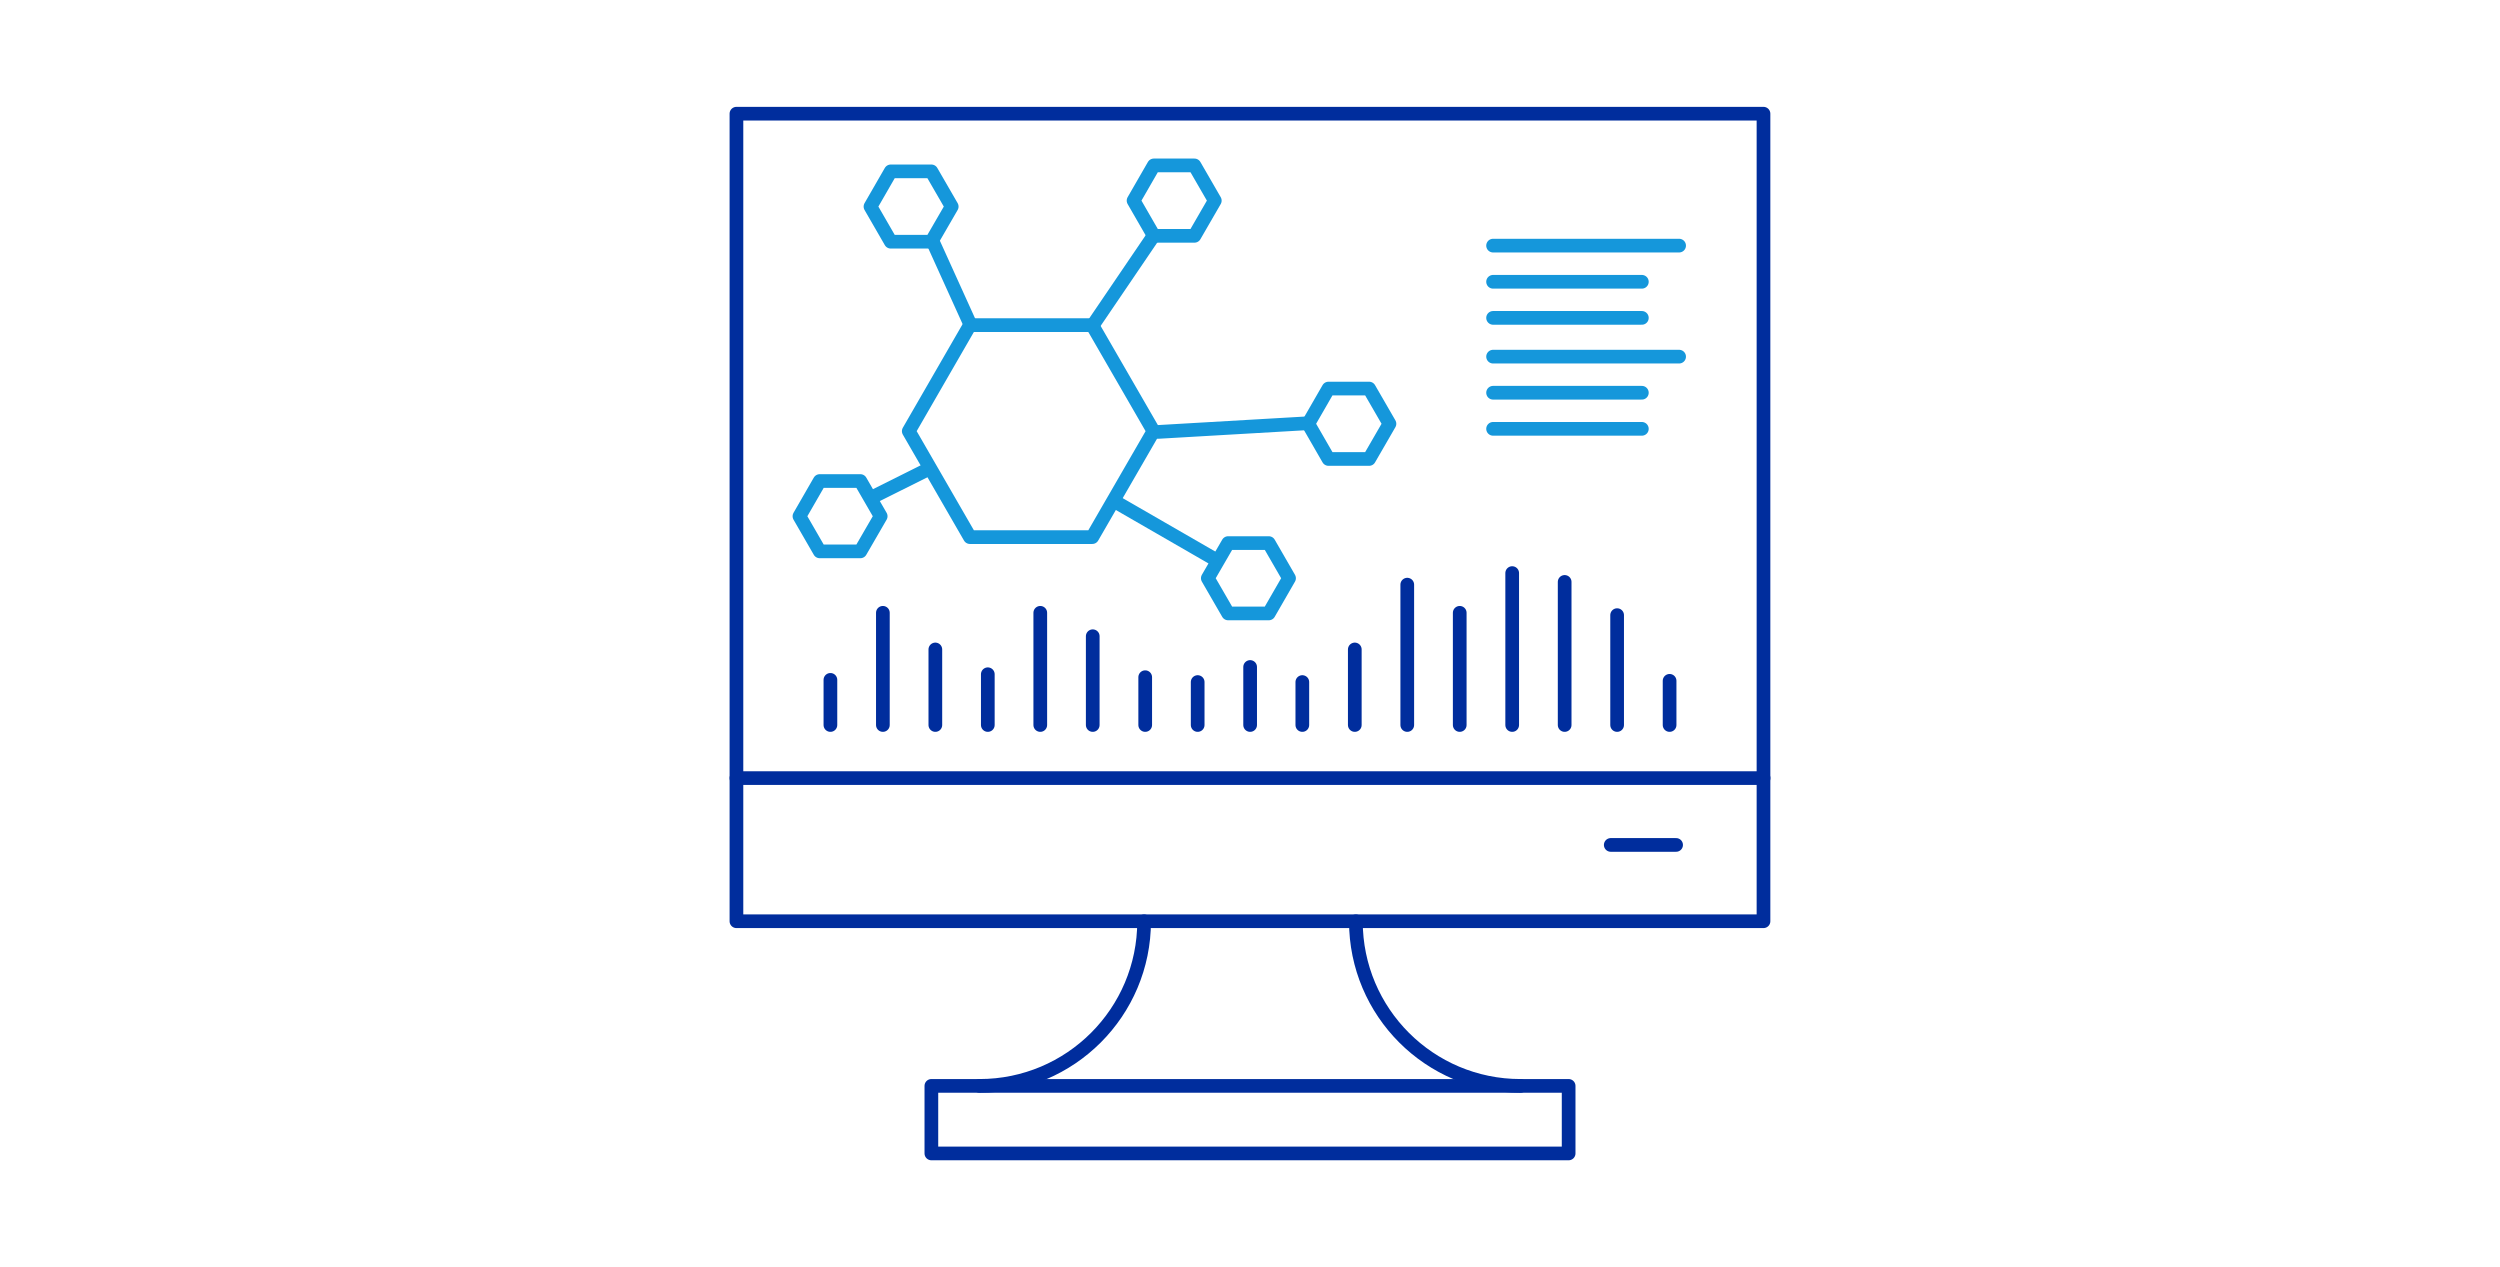 <?xml version="1.0" encoding="UTF-8"?>
<svg id="Layer_1" data-name="Layer 1" xmlns="http://www.w3.org/2000/svg" viewBox="0 0 365 185">
  <defs>
    <style>
      .cls-1 {
        stroke: #002d9d;
      }

      .cls-1, .cls-2 {
        fill: none;
        stroke-linecap: round;
        stroke-linejoin: round;
        stroke-width: 2px;
      }

      .cls-2 {
        stroke: #1597db;
      }
    </style>
  </defs>
  <g>
    <g>
      <line class="cls-1" x1="121.24" y1="105.85" x2="121.24" y2="99.26"/>
      <line class="cls-1" x1="128.9" y1="105.85" x2="128.9" y2="89.47"/>
      <line class="cls-1" x1="174.86" y1="105.85" x2="174.86" y2="99.58"/>
      <line class="cls-1" x1="182.52" y1="105.85" x2="182.52" y2="97.38"/>
      <line class="cls-1" x1="136.56" y1="105.85" x2="136.56" y2="94.82"/>
      <line class="cls-1" x1="144.22" y1="105.85" x2="144.22" y2="98.44"/>
      <line class="cls-1" x1="167.2" y1="105.85" x2="167.2" y2="98.87"/>
      <line class="cls-1" x1="151.88" y1="105.85" x2="151.88" y2="89.47"/>
      <line class="cls-1" x1="159.54" y1="105.85" x2="159.54" y2="92.89"/>
    </g>
    <g>
      <line class="cls-1" x1="243.76" y1="105.85" x2="243.76" y2="99.4"/>
      <line class="cls-1" x1="236.1" y1="105.85" x2="236.1" y2="89.81"/>
      <line class="cls-1" x1="190.14" y1="105.85" x2="190.14" y2="99.58"/>
      <line class="cls-1" x1="228.44" y1="105.85" x2="228.44" y2="84.96"/>
      <line class="cls-1" x1="220.78" y1="105.85" x2="220.78" y2="83.67"/>
      <line class="cls-1" x1="197.8" y1="105.85" x2="197.8" y2="94.82"/>
      <line class="cls-1" x1="213.12" y1="105.85" x2="213.12" y2="89.47"/>
      <line class="cls-1" x1="205.46" y1="105.85" x2="205.46" y2="85.36"/>
    </g>
  </g>
  <line class="cls-1" x1="107.52" y1="113.6" x2="257.48" y2="113.6"/>
  <path class="cls-1" d="m167.04,134.51c0,13.27-10.76,24.03-24.03,24.03"/>
  <path class="cls-1" d="m221.99,158.54c-13.27,0-24.03-10.76-24.03-24.03"/>
  <rect class="cls-1" x="107.52" y="16.6" width="149.95" height="117.9"/>
  <rect class="cls-1" x="135.98" y="158.54" width="93.04" height="9.86"/>
  <line class="cls-1" x1="244.71" y1="123.36" x2="235.17" y2="123.36"/>
  <g>
    <line class="cls-2" x1="177.07" y1="81.47" x2="162.8" y2="73.24"/>
    <line class="cls-2" x1="141.71" y1="47.47" x2="136.19" y2="35.29"/>
    <line class="cls-2" x1="159.46" y1="47.62" x2="168.42" y2="34.43"/>
    <line class="cls-2" x1="191" y1="61.79" x2="169.11" y2="63.06"/>
    <line class="cls-2" x1="135.45" y1="68.54" x2="127.55" y2="72.49"/>
    <polygon class="cls-2" points="159.47 47.47 141.61 47.47 132.68 62.95 141.61 78.42 159.47 78.42 168.41 62.95 159.47 47.47"/>
    <polygon class="cls-2" points="185.24 79.29 179.31 79.29 176.34 84.42 179.31 89.56 185.24 89.56 188.2 84.42 185.24 79.29"/>
    <polygon class="cls-2" points="199.89 56.73 193.96 56.73 191 61.87 193.96 67.01 199.89 67.01 202.86 61.87 199.89 56.73"/>
    <polygon class="cls-2" points="174.39 24.15 168.46 24.15 165.5 29.29 168.46 34.43 174.39 34.43 177.36 29.29 174.39 24.15"/>
    <polygon class="cls-2" points="138.95 30.16 135.98 25.02 130.05 25.02 127.09 30.16 130.05 35.29 135.98 35.29 138.95 30.16"/>
    <polygon class="cls-2" points="125.61 70.23 119.68 70.23 116.72 75.37 119.68 80.5 125.61 80.5 128.58 75.37 125.61 70.23"/>
  </g>
  <g>
    <g>
      <line class="cls-2" x1="217.99" y1="35.86" x2="245.15" y2="35.86"/>
      <line class="cls-2" x1="217.99" y1="41.14" x2="239.71" y2="41.14"/>
      <line class="cls-2" x1="217.99" y1="46.41" x2="239.71" y2="46.41"/>
    </g>
    <g>
      <line class="cls-2" x1="217.99" y1="52.07" x2="245.15" y2="52.07"/>
      <line class="cls-2" x1="217.99" y1="57.34" x2="239.71" y2="57.34"/>
      <line class="cls-2" x1="217.99" y1="62.61" x2="239.71" y2="62.61"/>
    </g>
  </g>
</svg>